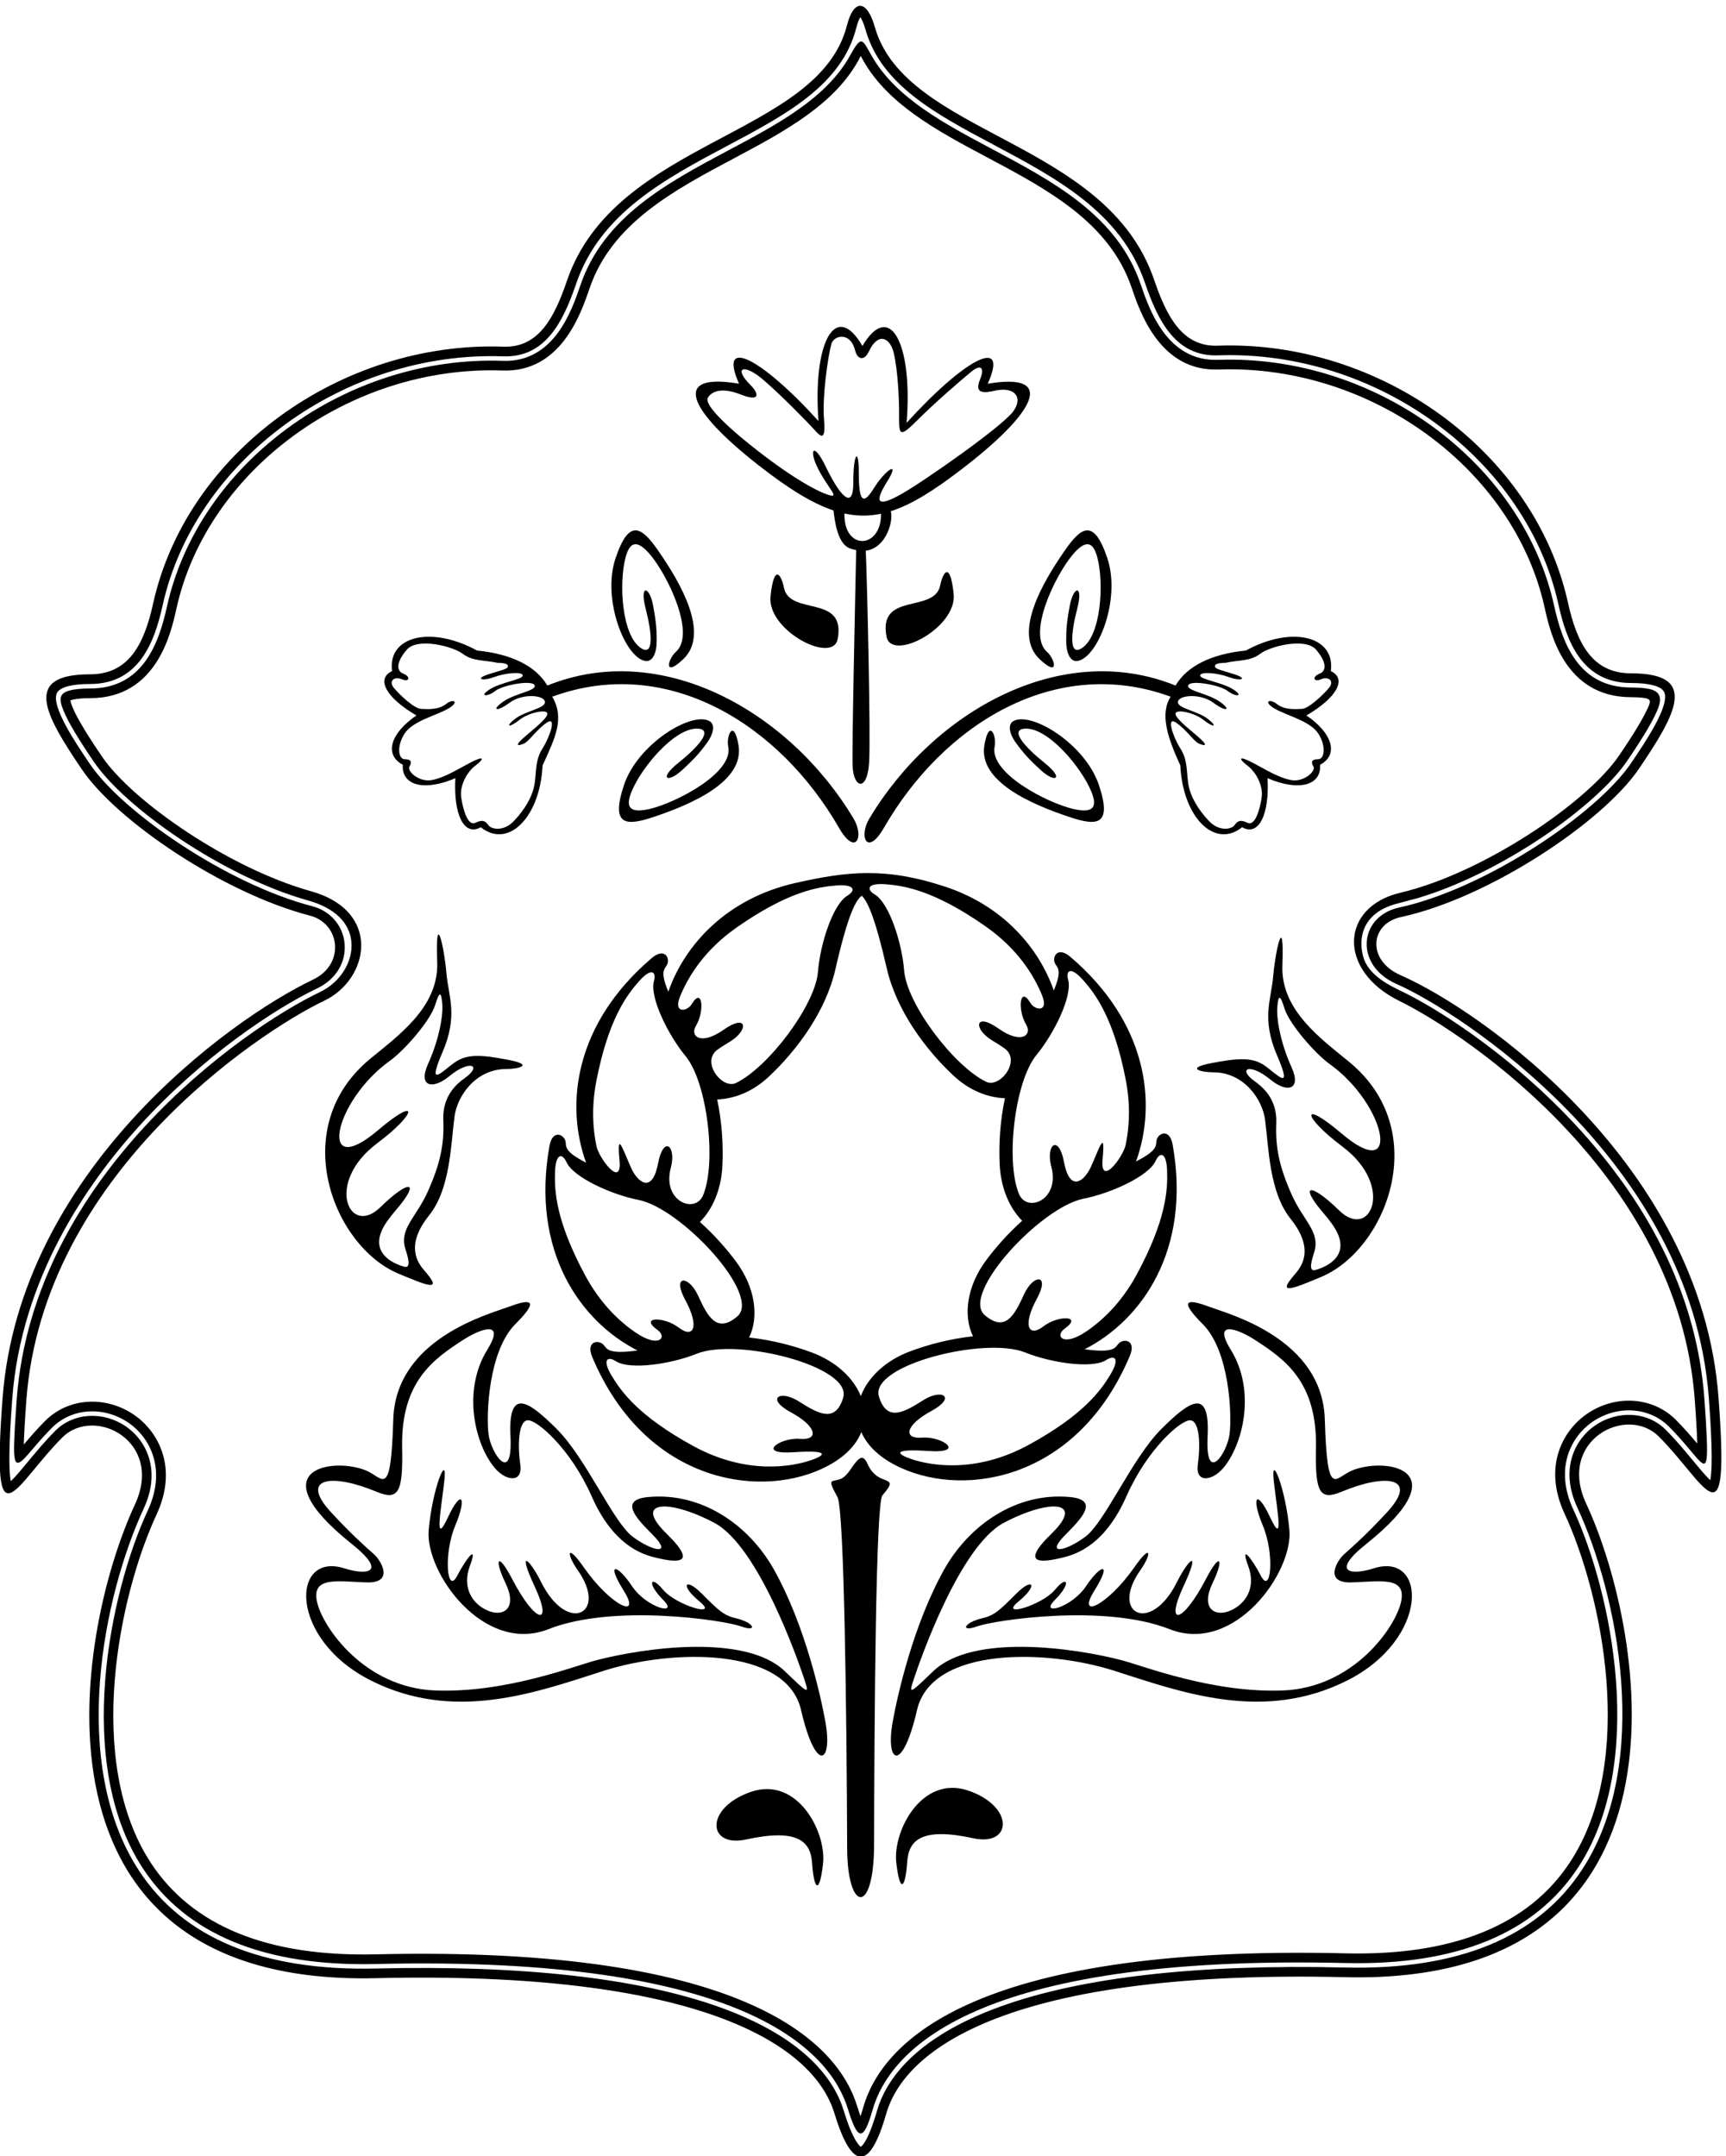 <?xml version="1.0" encoding="UTF-8" standalone="no"?>
<svg xmlns:inkscape="http://www.inkscape.org/namespaces/inkscape" xmlns:sodipodi="http://sodipodi.sourceforge.net/DTD/sodipodi-0.dtd" xmlns="http://www.w3.org/2000/svg" xmlns:svg="http://www.w3.org/2000/svg" version="1.1" id="svg1" width="711.698" height="888.871" viewBox="0 0 711.698 888.871">
  <defs id="defs1"></defs>
  <g id="g1" transform="translate(-51.151,-93.523)">
    <path id="path1" d="m 4020.12,3688.77 c -8.94,49.99 -42.99,37.3 -49.41,15.52 -4.46,-15.11 9.67,-30.27 -64.05,-67.4 65.61,181.43 35.06,430.67 -203.71,634.09 -38.66,32.93 -56.9,1.5 -48.02,-19.4 5.93,-13.97 25.2,-17.06 -3.27,-84.85 -46.48,132.85 -157.75,262.02 -334.57,320.95 -184.76,61.59 -304.57,49 -467.93,11.84 -210.6,-47.91 -341.26,-189.82 -392.61,-336.57 -28.47,67.78 -9.2,70.87 -3.26,84.84 8.87,20.91 -9.37,52.34 -48.02,19.4 -238.77,-203.42 -269.32,-452.66 -203.72,-634.08 -73.71,37.12 -59.59,52.28 -64.04,67.39 -6.42,21.79 -40.47,34.47 -49.41,-15.52 -58.21,-325.62 94.82,-543.42 272.87,-634.12 -99.35,-13.77 -94.52,8.62 -107.25,19.52 -17.25,14.77 -52.71,6.87 -32.98,-39.92 160.41,-380.41 505.34,-440.91 710.69,-346.85 66.89,30.64 106.34,71.14 123.51,114.34 17.94,-41.77 56.92,-80.82 121.85,-110.56 205.35,-94.05 550.28,-33.55 710.69,346.85 19.73,46.79 -15.74,54.69 -32.99,39.92 -12.72,-10.89 -7.9,-33.28 -107.25,-19.52 178.06,90.7 331.09,308.5 272.88,634.13 z m -323.87,510.62 c -8.24,31.04 8.73,42.19 46.76,-0.88 38.02,-43.06 94.43,-117.81 131.48,-307.35 15.51,-79.29 11.53,-147.36 0.03,-202.83 -7.93,-38.2 -79.97,-133.47 -71.57,-44.4 9.14,97.07 -10.53,33.06 -36.25,-23.96 -18.85,-41.79 -64.63,-83.04 -83.2,14.43 -16.88,88.56 -57.67,54.47 -39.53,-13.82 27.45,-103.34 -75.18,-144.31 -100.16,-84.75 -41.92,99.94 -13.88,348.74 54.57,431.53 52.82,63.87 111.47,180.83 97.87,232.03 z m -565.16,296.52 c 57.27,-4.57 149.76,-19.14 308.08,-129.75 99.49,-69.51 150.23,-151.06 176.08,-214.37 22.05,-54.04 -22.27,-46.84 -36.14,-23.63 -33.15,55.46 -40.83,-21.15 -13.01,-67.49 19.27,-32.11 -14.91,-62.02 -85.96,-11.88 -73.66,51.98 -79.32,-0.88 -18.83,-37.4 13.5,-8.16 26.51,-16.19 37.89,-24.41 52.12,-37.57 -14.36,-124.04 -57.37,-103.25 -99.59,48.14 -246.12,240.57 -254.21,345.44 -6.37,82.63 -45.43,207.51 -90.77,234.89 -27.49,16.6 -23.03,36.42 34.24,31.85 z M 2492.97,4148 c 25.85,63.32 76.58,144.87 176.08,214.38 158.32,110.6 250.81,125.18 308.08,129.75 57.27,4.56 61.73,-15.25 34.24,-31.86 -45.35,-27.38 -84.4,-152.25 -90.78,-234.89 -8.09,-104.86 -154.62,-297.29 -254.2,-345.43 -43.01,-20.8 -109.5,65.68 -57.38,103.25 11.39,8.21 24.4,16.25 37.9,24.4 60.48,36.53 54.82,89.38 -18.84,37.4 -71.04,-50.13 -105.23,-20.22 -85.95,11.88 27.82,46.35 20.14,122.95 -13.01,67.5 -13.87,-23.21 -58.19,-30.41 -36.14,23.62 z m -259.25,-260.62 c 37.06,189.54 93.46,264.28 131.49,307.35 38.02,43.07 55,31.91 46.75,0.87 -13.6,-51.19 45.06,-168.15 97.88,-232.03 68.45,-82.78 96.48,-331.59 54.57,-431.52 -24.98,-59.56 -127.61,-18.6 -100.16,84.74 18.14,68.29 -22.66,102.39 -39.53,13.83 -18.58,-97.48 -64.36,-56.23 -83.2,-14.43 -25.72,57.02 -45.39,121.02 -36.25,23.95 8.39,-89.06 -63.65,6.21 -71.57,44.41 -11.5,55.46 -15.48,123.54 0.02,202.83 z m 119.89,-779.81 c -51.63,35.58 -108.7,90.78 -154.65,175.85 -91.78,169.93 -95.69,263.48 -93.68,320.9 2.01,57.41 22.21,59.58 35.56,30.37 22.01,-48.17 141.61,-101.25 222.98,-117.03 132.91,-25.78 383.75,-296.03 306.4,-361.4 -63.68,-53.83 -91.97,0.34 -121.34,64.61 -29.36,64.26 -82.53,64.68 -39.31,-14.44 43.23,-79.12 27.36,-121.68 -21.62,-84.04 -43.91,33.75 -123.64,34.11 -64.54,-8.16 30.44,-21.77 5.12,-58.29 -69.8,-6.66 z m 645.1,-202.97 c -24.1,-79.83 -77.32,-49.8 -136.95,-11.9 -59.63,37.91 -104.45,9.3 -25.11,-33.51 79.34,-42.82 89.22,-87.15 27.63,-82.26 -61.58,4.89 -137.92,-49.34 -18.7,-41.39 119.22,7.94 95.58,-11.29 47.81,-26.58 -47.78,-15.3 -189.65,-46.91 -359.18,45.62 -169.52,92.53 -223.75,168.86 -253.33,218.11 -29.59,49.25 -13.83,62.07 13.27,44.84 44.7,-28.41 173.91,-7.79 250.75,23.29 125.51,50.77 483.07,-39.27 453.81,-136.22 z m 54.65,4.89 c -22.77,56.76 -77.37,107.49 -151.97,135.2 -58.41,21.69 -125.45,38.89 -194.29,46.37 31.65,65.48 18.01,156.57 -40.4,235.15 -31.15,41.91 -69.1,84.47 -112.14,122.92 39.8,39.95 66.17,101.73 69.69,173.44 3.16,64.44 -1.32,136.16 -16.18,206.35 53.72,2.1 110.26,23.86 160.23,70.77 88.57,83.15 176.63,203.06 206.24,332.46 39.36,172.02 63.75,215.47 81.86,228.1 17.62,-16.84 41.14,-66.38 77.27,-224.31 29.62,-129.41 117.68,-249.31 206.25,-332.46 49.97,-46.91 106.51,-68.68 160.22,-70.77 -14.85,-70.19 -19.33,-141.92 -16.17,-206.35 3.52,-71.72 29.89,-133.49 69.68,-173.45 -43.04,-38.45 -80.98,-81.01 -112.13,-122.91 -58.41,-78.58 -72.05,-169.67 -40.4,-235.16 -68.85,-7.48 -135.88,-24.67 -194.3,-46.37 -76.25,-28.32 -131.62,-80.7 -153.46,-138.98 z m 760.7,111.83 c 27.11,17.22 42.87,4.41 13.28,-44.84 -29.59,-49.25 -83.82,-125.59 -253.34,-218.11 -169.52,-92.53 -311.39,-60.92 -359.17,-45.63 -47.78,15.3 -71.42,34.53 47.8,26.58 119.22,-7.94 42.89,46.29 -18.7,41.39 -61.58,-4.89 -51.7,39.44 27.64,82.26 79.34,42.82 34.52,71.42 -25.11,33.51 -59.63,-37.9 -112.85,-67.92 -136.95,11.9 -29.27,96.95 328.29,186.99 453.81,136.23 76.83,-31.08 206.04,-51.71 250.74,-23.29 z m -59.45,90.04 c -74.92,-51.64 -100.24,-15.11 -69.8,6.66 59.09,42.26 -20.63,41.91 -64.54,8.16 -48.99,-37.64 -64.85,4.92 -21.63,84.04 43.22,79.12 -9.94,78.7 -39.31,14.43 -29.37,-64.26 -57.65,-118.43 -121.33,-64.61 -77.35,65.37 173.49,335.62 306.4,361.41 81.37,15.78 200.96,68.85 222.98,117.03 13.35,29.21 33.55,27.04 35.55,-30.37 2.02,-57.42 -1.89,-150.98 -93.68,-320.91 -45.94,-85.06 -103.02,-140.27 -154.64,-175.84" style="fill:#000000;fill-opacity:1;fill-rule:nonzero;stroke:none" transform="matrix(0.133,0,0,-0.133,0,1056)"></path>
    <path id="path2" d="m 3120.27,2652.83 c -24.03,9.15 -38.08,28.33 -45.5,45.38 -14.74,33.89 -27.3,16.64 -37.19,6.06 -9.84,-10.53 -26.03,-43.26 -46.48,-51.44 -28.39,-11.36 -44,5.68 -9.93,-56.78 20.98,-38.47 28.5,-688.24 29.85,-1088.6 0.67,-197.84 83.07,-208.28 83.48,11.35 0.76,401.59 5.44,1059.21 25.77,1082.93 34.07,39.74 26.53,41 0,51.1" style="fill:#000000;fill-opacity:1;fill-rule:nonzero;stroke:none" transform="matrix(0.133,0,0,-0.133,0,1056)"></path>
    <path id="path3" d="m 4620.57,2451.27 c 294.73,235.78 54.21,269.8 -45.41,227.11 -53,-22.71 -75.71,-90.84 -83.28,158.97 -7.57,249.81 -295.23,325.51 -355.79,348.22 -60.57,22.72 -105.98,30.29 -22.71,-52.98 83.27,-83.28 90.84,-280.1 83.27,-340.66 -7.57,-60.56 -75.7,-158.97 -68.13,-7.57 7.57,151.4 -53,113.55 -143.84,22.71 -90.84,-90.84 -174.11,-287.66 -234.67,-333.09 -60.56,-45.42 -128.69,-60.56 -60.56,7.57 51.1,51.1 102.19,106.46 12.77,114.98 -166.29,15.83 -312.72,-86.13 -390.52,-224.71 -95.72,-170.48 -145.38,-391.83 -159.73,-473.17 -22.71,-128.69 30.28,-158.97 75.7,37.85 45.42,196.83 401.22,189.26 613.18,121.13 211.97,-68.13 461.78,-158.98 719.17,-30.28 257.38,128.69 249.81,401.21 83.27,348.22 -68.06,-21.65 -136.27,-15.14 -22.72,75.7 z m -45.41,-119.23 c 88,2.84 170.32,19.87 153.29,-59.61 -17.03,-79.49 -147.62,-266.85 -366.2,-275.36 -218.59,-8.52 -434.34,76.64 -499.64,93.68 -144.84,37.78 -461.71,84.28 -584.79,-34.07 -73.81,-70.97 -76.64,-73.81 -59.61,-22.71 17.88,53.66 140.83,409.71 278.2,482.6 139.1,73.81 255.49,70.97 147.62,-34.07 -107.88,-105.04 -14.19,-85.16 34.06,-73.81 48.26,11.36 133.43,42.58 198.72,190.2 65.29,147.62 170.33,238.46 198.71,235.62 28.39,-2.84 31.23,-76.65 22.72,-136.26 -8.52,-59.62 43.72,-51.37 76.64,-14.2 61.59,69.54 105.9,238.96 25.55,369.05 -59.61,96.52 25.55,62.45 73.81,31.22 92.33,-59.73 194.39,-129.51 190.2,-334.97 -2.84,-139.1 11.36,-164.65 79.49,-136.26 138.56,57.73 239.95,44.46 141.94,-62.46 -62.46,-68.13 -110.71,-110.71 -133.42,-130.58 -22.72,-19.87 -65.3,-90.84 22.71,-88.01" style="fill:#000000;fill-opacity:1;fill-rule:nonzero;stroke:none" transform="matrix(0.133,0,0,-0.133,0,1056)"></path>
    <path id="path4" d="m 4333.86,2644.31 c 11.35,-96.52 31.22,-201.55 -11.36,-110.71 -42.58,90.84 -59.61,62.45 -22.71,-25.55 36.91,-88 25.55,-215.75 -5.68,-156.14 -31.22,59.62 -65.29,99.36 -39.74,31.23 25.55,-68.13 -8.51,-119.23 -56.78,-139.1 -48.25,-19.87 -90.84,8.52 -53.93,85.17 36.9,76.64 24.15,98.85 -19.87,14.19 -73.81,-141.94 -127.75,-147.62 -70.97,-25.55 56.77,122.07 17.03,88 -19.88,14.19 -81.01,-162.02 -207.59,-97.11 -113.55,36.91 36.97,52.68 34.77,85.6 -17.03,11.35 -85.16,-122.07 -181.68,-164.65 -124.91,-73.81 56.78,90.85 19.87,82.33 -25.55,14.2 -45.42,-68.13 -147.61,-93.68 -96.52,-42.58 51.1,51.1 39.75,79.48 0,31.22 -39.74,-48.26 -176,-88 -113.55,-36.9 62.46,51.1 45.42,76.65 -5.68,25.55 -51.1,-51.1 -68.13,-68.13 -105.03,-76.65 -59.71,-13.78 -70.19,-44.88 -17.03,-25.55 52.55,19.11 394.59,70.97 596.14,-8.51 201.56,-79.49 383.24,176 371.89,306.59 -11.36,130.58 -59.62,246.97 -48.26,150.45" style="fill:#000000;fill-opacity:1;fill-rule:nonzero;stroke:none" transform="matrix(0.133,0,0,-0.133,0,1056)"></path>
    <path id="path5" d="m 2784.06,2371.82 c -77.8,138.58 -224.23,240.54 -390.52,224.71 -89.43,-8.52 -38.33,-63.88 12.77,-114.98 68.13,-68.13 0,-52.99 -60.56,-7.57 -60.56,45.43 -143.83,242.25 -234.68,333.09 -90.84,90.84 -151.4,128.69 -143.83,-22.71 7.57,-151.4 -60.56,-52.99 -68.13,7.57 -7.57,60.56 0,257.38 83.27,340.66 83.28,83.27 37.85,75.7 -22.71,52.98 -60.56,-22.71 -348.22,-98.41 -355.79,-348.22 -7.58,-249.81 -30.29,-181.68 -83.27,-158.97 -99.63,42.69 -340.15,8.67 -45.43,-227.11 113.55,-90.84 45.35,-97.35 -22.71,-75.7 -166.54,52.99 -174.11,-219.53 83.27,-348.22 257.39,-128.7 507.2,-37.85 719.17,30.28 211.96,68.13 567.76,75.7 613.18,-121.13 45.42,-196.82 98.41,-166.54 75.7,-37.85 -14.36,81.34 -64.02,302.69 -159.73,473.17 z m 33.88,-315.14 c -123.08,118.35 -439.95,71.85 -584.8,34.07 -65.29,-17.04 -281.04,-102.2 -499.62,-93.68 -218.59,8.51 -349.18,195.87 -366.21,275.36 -17.03,79.48 65.29,62.45 153.3,59.61 88,-2.83 45.41,68.14 22.71,88.01 -22.71,19.87 -70.98,62.45 -133.43,130.58 -98.01,106.92 3.38,120.19 141.94,62.46 68.13,-28.39 82.33,-2.84 79.49,136.26 -4.19,205.46 97.87,275.24 190.2,334.97 48.26,31.23 133.42,65.3 73.8,-31.22 -80.34,-130.09 -36.03,-299.51 25.56,-369.05 32.92,-37.17 85.16,-45.42 76.64,14.2 -8.51,59.61 -5.68,133.42 22.71,136.26 28.39,2.84 133.43,-88 198.72,-235.62 65.29,-147.62 150.46,-178.84 198.71,-190.2 48.27,-11.35 141.95,-31.23 34.07,73.81 -107.87,105.04 8.52,107.88 147.62,34.07 137.37,-72.89 260.31,-428.94 278.2,-482.6 17.04,-51.1 14.2,-48.26 -59.61,22.71" style="fill:#000000;fill-opacity:1;fill-rule:nonzero;stroke:none" transform="matrix(0.133,0,0,-0.133,0,1056)"></path>
    <path id="path6" d="m 2664.64,2221.33 c -36.9,8.52 -53.94,25.55 -105.03,76.65 -51.1,51.1 -68.14,25.55 -5.68,-25.55 62.45,-51.1 -73.81,-11.36 -113.55,36.9 -39.75,48.26 -51.1,19.88 0,-31.22 51.09,-51.1 -51.1,-25.55 -96.52,42.58 -45.43,68.13 -82.33,76.65 -25.55,-14.2 56.77,-90.84 -39.74,-48.26 -124.91,73.81 -51.8,74.25 -54,41.33 -17.03,-11.35 94.04,-134.02 -32.54,-198.93 -113.55,-36.91 -36.91,73.81 -76.65,107.88 -19.88,-14.19 56.78,-122.07 2.84,-116.39 -70.97,25.55 -44.02,84.66 -56.77,62.45 -19.87,-14.19 36.91,-76.65 -5.67,-105.04 -53.94,-85.17 -48.25,19.87 -82.32,70.97 -56.77,139.1 25.55,68.13 -8.52,28.39 -39.75,-31.23 -31.22,-59.61 -42.58,68.14 -5.67,156.14 36.9,88 19.87,116.39 -22.71,25.55 -42.58,-90.84 -22.71,14.19 -11.36,110.71 11.36,96.52 -36.9,-19.87 -48.26,-150.45 -11.35,-130.59 170.33,-386.08 371.88,-306.59 201.56,79.48 543.61,27.62 596.15,8.51 53.16,-19.33 42.68,11.77 -17.03,25.55" style="fill:#000000;fill-opacity:1;fill-rule:nonzero;stroke:none" transform="matrix(0.133,0,0,-0.133,0,1056)"></path>
    <path id="path7" d="m 1675.7,5019.11 c -80.04,-54.34 -101.51,-121.26 -42.34,-152.84 -4.27,-66.23 69.55,-82.1 162.99,-41.52 -6.28,-111.78 26.69,-181.6 78.81,-152.09 85.14,-68.07 183.82,30.6 191.57,191.55 39.53,86.46 69.28,146.04 29.69,213.58 0.97,0.17 1.99,0.07 2.92,0.41 355.62,128.73 701.72,-86.48 886.09,-406.99 51.96,-90.34 79.48,-28.38 45.42,28.4 -200.92,334.87 -596.84,554.94 -949.3,412.21 -36.19,61.09 -111.69,97.82 -218.14,108.59 -142.27,77.79 -277.89,44.93 -263.29,-63.78 -52.06,-24.64 -16.24,-84.05 75.58,-137.52 z m -45.2,112.17 c 23.76,-10.15 27.81,8.38 4.82,17.16 -23,8.77 -22.2,36.32 10.54,74.57 32.73,38.25 141.96,11.03 173.43,-12.85 31.48,-23.89 66.5,-18.68 107.86,-27.99 0,0 30.3,0.75 32.18,-9.04 1.88,-9.78 -14.95,-12 -59.42,-26.12 -44.46,-14.12 -21.47,-22.9 15.96,-9.11 37.43,13.78 89.45,17.69 89.35,4.98 -0.1,-12.7 -69.54,-20.96 -103.72,-43.76 -34.18,-22.8 -3.87,-22.06 18.54,-4.05 22.41,18 114,35.09 121.89,17.83 7.87,-17.26 -60.19,-24.76 -97.72,-51.24 -37.53,-26.49 -19.6,-32.68 19.91,-3.28 39.51,29.41 105.33,24.8 109.86,3.85 4.53,-20.94 -60.02,-28.27 -92.65,-53.81 -32.64,-25.55 -17.02,-27.62 12.87,-3.62 29.89,24 89.97,36.06 87.3,18.29 -2.68,-17.76 -57.9,-57.79 -80.15,-79.32 -22.24,-21.52 -6.19,-17.93 8.32,-11.59 14.51,6.34 38.83,43.48 70.26,64.74 31.43,21.26 9.83,-43.27 -13.11,-79.63 -22.95,-36.38 -18.69,-66.5 -24.47,-107.7 -5.79,-41.19 -31.31,-82.62 -64.21,-117.35 -32.91,-34.73 -70.75,-25.26 -79.06,-13.66 -8.31,11.59 -16.46,19.67 -40.59,7.93 -24.13,-11.74 -38.76,43.29 -43.96,78.31 -5.21,35.02 16.03,77.66 43.94,98.75 27.91,21.08 28.78,32.41 -14.58,9.88 -43.36,-22.54 -78.91,-46.11 -119.43,-54.4 -40.51,-8.29 -78.93,27.97 -70.42,41.77 8.51,13.82 5.25,22.83 -14.49,22.59 -19.74,-0.24 -25.88,39.67 -0.96,78.96 24.93,39.29 95.4,55.36 133.87,76.95 38.47,21.6 18.82,34.06 -4.97,15.28 -23.79,-18.77 -57.77,-16.17 -78.28,-15.03 -20.51,1.13 -66.3,44.08 -83.54,65.12 -17.23,21.04 1.06,36.74 24.83,26.59" style="fill:#000000;fill-opacity:1;fill-rule:nonzero;stroke:none" transform="matrix(0.133,0,0,-0.133,0,1056)"></path>
    <path id="path8" d="m 2386.44,5187.88 c 22.71,-2.84 34.06,28.39 34.06,59.61 0,31.23 0,53.94 -11.35,113.55 -11.36,59.62 -42.58,65.3 -22.71,-11.35 19.87,-76.65 25.55,-147.62 -14.19,-122.07 -60.43,38.84 -69.22,202.46 -48.27,281.04 11.36,42.59 31.23,62.46 76.65,8.52 53.93,-64.04 141.95,-245.39 79.49,-300.91 -25.55,-22.72 -39.33,-81.4 22.71,-22.72 83.97,79.43 -9.22,237.58 -76.65,334.98 -51.1,73.81 -90.84,105.04 -133.42,-22.71 -42.58,-127.74 30.69,-310.07 93.68,-317.94" style="fill:#000000;fill-opacity:1;fill-rule:nonzero;stroke:none" transform="matrix(0.133,0,0,-0.133,0,1056)"></path>
    <path id="path9" d="m 2487.43,4871.94 c -61.82,-49.49 -33.41,-63.64 11.38,-22.69 44.8,40.95 58.39,59.13 77.09,84.14 18.7,25.01 28.3,56.82 8.41,68.15 -55.16,31.41 -223.02,-70.74 -265.4,-198.56 -42.39,-127.8 8.14,-126.59 93.26,-98.07 112.33,37.63 281.66,108.5 261.96,222.39 -14.55,84.15 -38.65,28.9 -31.79,-4.59 16.79,-81.87 -162.3,-174.41 -243.84,-193.41 -68.67,-16 -72.69,11.81 -56.29,52.71 30.28,75.49 135.29,201.26 206.94,196.2 47.13,-3.34 0.08,-56.78 -61.72,-106.27" style="fill:#000000;fill-opacity:1;fill-rule:nonzero;stroke:none" transform="matrix(0.133,0,0,-0.133,0,1056)"></path>
    <path id="path10" d="m 3079.82,4699.61 c -34.07,-56.78 -6.55,-118.74 45.42,-28.4 184.37,320.51 530.46,535.72 886.08,406.99 0.93,-0.34 1.95,-0.24 2.93,-0.41 -34.59,-54.2 -9.84,-127.12 29.69,-213.58 7.74,-160.95 106.42,-259.62 191.56,-191.55 52.13,-29.51 85.1,40.31 78.82,152.09 93.43,-40.58 167.25,-24.71 162.98,41.52 59.17,31.58 37.71,98.5 -42.34,152.84 91.82,53.47 127.65,112.88 75.58,137.52 14.6,108.71 -121.02,141.57 -263.29,63.78 -106.45,-10.77 -181.95,-47.5 -218.14,-108.59 -352.46,142.73 -748.38,-77.34 -949.29,-412.21 z m 950.91,297.31 c 31.43,-21.26 55.75,-58.4 70.27,-64.74 14.5,-6.34 30.55,-9.93 8.31,11.59 -22.25,21.53 -77.47,61.56 -80.15,79.32 -2.67,17.77 57.41,5.71 87.3,-18.29 29.89,-24 45.51,-21.93 12.88,3.62 -32.64,25.54 -97.19,32.87 -92.66,53.81 4.53,20.95 70.36,25.56 109.86,-3.85 39.51,-29.4 57.44,-23.21 19.91,3.28 -37.52,26.48 -105.59,33.98 -97.71,51.24 7.88,17.26 99.47,0.17 121.89,-17.83 22.41,-18.01 52.71,-18.75 18.53,4.05 -34.18,22.8 -103.62,31.06 -103.71,43.76 -0.1,12.71 51.91,8.8 89.34,-4.98 37.43,-13.79 60.43,-5.01 15.96,9.11 -44.47,14.12 -61.29,16.34 -59.41,26.12 1.87,9.79 32.17,9.04 32.17,9.04 41.36,9.31 76.38,4.1 107.86,27.99 31.47,23.88 140.71,51.1 173.44,12.85 32.73,-38.25 33.53,-65.8 10.53,-74.57 -22.99,-8.78 -18.94,-27.31 4.82,-17.16 23.77,10.15 42.06,-5.55 24.83,-26.59 -17.23,-21.04 -63.03,-63.99 -83.53,-65.12 -20.51,-1.14 -54.5,-3.74 -78.29,15.03 -23.79,18.78 -43.44,6.32 -4.96,-15.28 38.46,-21.59 108.94,-37.66 133.86,-76.95 24.93,-39.29 18.78,-79.2 -0.96,-78.96 -19.74,0.24 -22.99,-8.77 -14.48,-22.59 8.51,-13.8 -29.92,-50.06 -70.43,-41.77 -40.52,8.29 -76.07,31.86 -119.43,54.4 -43.36,22.53 -42.49,11.2 -14.58,-9.88 27.91,-21.09 49.15,-63.73 43.94,-98.75 -5.2,-35.02 -19.83,-90.05 -43.96,-78.31 -24.12,11.74 -32.27,3.66 -40.58,-7.93 -8.32,-11.6 -46.16,-21.07 -79.06,13.66 -32.9,34.73 -58.43,76.16 -64.21,117.35 -5.79,41.2 -1.53,71.32 -24.47,107.7 -22.95,36.36 -44.55,100.89 -13.12,79.63" style="fill:#000000;fill-opacity:1;fill-rule:nonzero;stroke:none" transform="matrix(0.133,0,0,-0.133,0,1056)"></path>
    <path id="path11" d="m 3607.83,5193.55 c 62.05,-58.68 48.26,0 22.71,22.72 -62.46,55.52 25.56,236.87 79.49,300.91 45.42,53.94 65.29,34.07 76.65,-8.52 20.95,-78.58 12.16,-242.2 -48.26,-281.04 -39.74,-25.55 -34.07,45.42 -14.2,122.07 19.87,76.65 -11.35,70.97 -22.7,11.35 -11.36,-59.61 -11.36,-82.32 -11.36,-113.55 0,-31.22 11.36,-62.45 34.06,-59.61 62.99,7.87 136.26,190.2 93.68,317.94 -42.58,127.75 -82.32,96.52 -133.42,22.71 -67.43,-97.4 -160.62,-255.55 -76.65,-334.98" style="fill:#000000;fill-opacity:1;fill-rule:nonzero;stroke:none" transform="matrix(0.133,0,0,-0.133,0,1056)"></path>
    <path id="path12" d="m 3436.53,4927.3 c -19.69,-113.89 149.63,-184.76 261.97,-222.39 85.12,-28.52 135.64,-29.73 93.26,98.07 -42.39,127.82 -210.25,229.97 -265.41,198.56 -19.89,-11.33 -10.29,-43.14 8.41,-68.15 18.7,-25.01 32.3,-43.19 77.09,-84.14 44.79,-40.95 73.2,-26.8 11.39,22.69 -61.81,49.49 -108.86,102.93 -61.72,106.27 71.64,5.06 176.66,-120.71 206.93,-196.2 16.4,-40.9 12.38,-68.71 -56.29,-52.71 -81.54,19 -260.62,111.54 -243.84,193.41 6.86,33.49 -17.24,88.74 -31.79,4.59" style="fill:#000000;fill-opacity:1;fill-rule:nonzero;stroke:none" transform="matrix(0.133,0,0,-0.133,0,1056)"></path>
    <path id="path13" d="m 3341.22,5396.05 c -11.35,105.99 -34.06,64.35 -41.63,26.5 -17.67,-88.32 -193.04,-18.92 -166.55,-158.97 15.05,-79.51 219.54,26.49 208.18,132.47" style="fill:#000000;fill-opacity:1;fill-rule:nonzero;stroke:none" transform="matrix(0.133,0,0,-0.133,0,1056)"></path>
    <path id="path14" d="m 2815.1,5414.98 c -7.57,37.85 -30.28,79.49 -41.64,-26.5 -11.35,-105.98 193.14,-211.98 208.18,-132.47 26.5,140.04 -148.88,70.65 -166.54,158.97" style="fill:#000000;fill-opacity:1;fill-rule:nonzero;stroke:none" transform="matrix(0.133,0,0,-0.133,0,1056)"></path>
    <path id="path15" d="m 2735.65,5795.13 c 92.17,-72.16 166.1,-118.26 232.96,-140.63 3.69,-29.9 11.89,-103.52 50.88,-117.45 6.91,-2.47 13.37,-4.19 19.53,-5.45 -2.14,-107.14 -13.59,-608.36 -11.01,-670.18 2.84,-68.13 45.42,-79.49 51.1,11.35 5.18,82.98 -6.21,563.62 -10.38,657.09 58.61,6.9 84.48,82.09 78.51,117.91 -0.28,1.62 -0.6,2.96 -0.9,4.44 63.94,20.33 131.23,62.83 213.33,125.26 235.22,178.87 304.11,306.56 87.2,269.85 67.18,149.75 -70.38,78.63 -251.49,-121.28 19.64,247.01 -52.35,380.91 -137.02,238.42 -83.11,142.49 -154.39,12.18 -136.22,-232.89 -178.21,196.95 -312.21,264.64 -246.34,115.75 -210.16,35.97 -160.32,-79.8 59.85,-252.19 z m 380.36,-153.04 c 0,-107.22 -115.9,-113.15 -113.44,3.01 38.89,-8.56 75.97,-8.66 113.54,-0.79 -0.02,-0.74 -0.1,-1.47 -0.1,-2.22 z m -537.27,360.52 c 8.51,17.04 36.9,36.91 102.19,11.36 65.3,-25.55 53.95,5.68 31.23,28.39 -55.98,55.99 -21.22,67.67 35.77,19.67 53.54,-45.1 140.96,-134.39 160.11,-155.94 22.71,-25.54 36.9,-36.9 31.23,31.23 -5.68,68.13 11.35,190.2 22.71,232.78 7.34,27.53 58.81,40.12 73.81,-19.87 6.75,-27.02 27.77,-34.34 42.58,-2.84 28.66,60.99 65.94,43.48 77.28,-5.51 12.91,-55.84 16.4,-142.92 16.4,-184.69 0,-65.29 -2.84,-82.32 53.93,-25.55 56.78,56.78 139.11,127.75 170.33,153.3 31.23,25.55 39.74,8.52 28.39,-19.87 -11.35,-28.39 -17.03,-53.94 42.58,-39.75 59.62,14.2 90.85,-17.03 59.62,-62.45 -31.23,-45.42 -278.2,-218.59 -349.17,-258.33 -70.97,-39.74 -85.17,-28.39 -42.59,39.74 42.59,68.13 -5.68,36.91 -42.58,-22.71 -36.9,-59.61 -45.42,-25.55 -45.42,51.1 0,76.65 -17.03,62.46 -17.03,-31.23 0,-93.67 -45.42,-34.06 -85.17,48.26 -39.74,82.33 -53.93,51.1 -22.71,-8.51 31.23,-59.62 65.29,-88.01 34.07,-79.49 -31.23,8.52 -107.87,48.26 -224.26,139.1 -116.4,90.84 -161.82,144.78 -153.3,161.81" style="fill:#000000;fill-opacity:1;fill-rule:nonzero;stroke:none" transform="matrix(0.133,0,0,-0.133,0,1056)"></path>
    <path id="path16" d="m 5668.5,2903.96 c -22.92,302.5 -158.95,589.04 -404.33,851.66 -179.34,191.94 -385.58,332.65 -514.4,398.74 -36.06,18.5 -102.27,44.08 -130.82,96.65 -16.74,30.82 -41.25,142.83 87.6,182.34 7.92,2.43 64.76,17.08 74.5,19.98 257.69,76.85 552.33,283.62 648.48,425.34 53.68,79.1 84.55,131.83 96.88,165.93 11.72,32.37 2.25,50.97 -31.44,57.15 -14.61,2.68 -32.6,4.03 -53.74,4.03 -161.61,0 -212.33,135.68 -238.45,253.88 -98.2,444.3 -555.71,778.87 -1041.57,761.68 -158.39,-5.6 -213.55,156.21 -240.06,233.98 -72.66,213.12 -270.71,318.38 -462.24,420.18 -145.99,77.6 -296.76,157.73 -370.68,286.16 -31.07,53.97 -31.6,68.86 -68.88,1.75 -72.99,-131.4 -225.56,-212.48 -373.25,-290.98 -191.55,-101.81 -389.6,-207.08 -462.25,-420.2 -26.51,-77.76 -81.67,-239.57 -240.07,-233.97 -485.85,17.19 -943.36,-317.38 -1041.561,-761.68 -26.125,-118.2 -76.84,-253.88 -238.457,-253.88 -19.278,0 -35.938,-1.13 -49.805,-3.36 -45.746,-7.36 -48.75,-25.13 -32.664,-64.86 13.828,-34.17 44.062,-85.04 94.176,-158.89 96.617,-142.4 401.311,-356.52 664.461,-429.95 81.23,-22.66 128.85,-68.32 134.1,-128.55 5.35,-61.38 -34.42,-125.05 -96.72,-154.84 -243.93,-116.62 -888.478,-570.58 -940.806,-1261.37 -3.899,-51.42 -6.555,-96.34 -7.91,-133.69 -3.305,-91.04 13.097,-73.98 58.558,-20.3 16.153,19.08 36.614,42.48 59.301,65.16 61.445,61.45 161.723,67.11 238.445,13.47 63.907,-44.67 117.391,-142.36 57.813,-270.62 C 723.73,2298.76 614.324,1771.24 827.27,1446.13 c 134.41,-205.21 377.52,-305.1 722.56,-296.88 1146.15,27.29 1409.11,-270.398 1463.85,-450.273 1.61,-5.321 3.26,-10.508 4.98,-15.754 26.84,-81.52 43.51,-75.973 66.76,-0.996 1.54,4.961 3.01,9.875 4.46,14.925 52.16,181.782 311.88,482.638 1465.29,455.178 345.04,-8.22 588.15,91.67 722.56,296.88 212.94,325.11 103.54,852.63 -15.44,1108.77 -59.58,128.26 -6.09,225.95 57.81,270.63 76.72,53.63 177,47.96 238.44,-13.48 21.78,-21.78 41.51,-44.21 57.35,-62.85 51.61,-60.74 64.82,-87.32 60.15,27.42 -1.44,35.39 -3.97,77.1 -7.54,124.26 z m -88.74,-67.61 c -71.75,71.74 -188.18,78.83 -276.85,16.84 -73.41,-51.32 -135.23,-162.74 -67.83,-307.85 116.26,-250.29 223.84,-764.75 17.56,-1079.69 -128.35,-195.96 -362.77,-291.28 -696.76,-283.33 -1173.55,27.94 -1440.29,-286.797 -1494.84,-476.894 -3.05,-10.629 -5.92,-19.711 -8.68,-28.051 -3.16,8.945 -6.45,18.703 -9.98,30.336 -57.22,188.016 -327.29,499.289 -1493.26,471.529 -333.99,-7.95 -568.409,87.37 -696.757,283.33 -206.285,314.95 -98.711,829.39 17.555,1079.69 67.402,145.1 5.586,256.53 -67.832,307.85 -88.664,61.99 -205.094,54.91 -276.844,-16.84 -24.73,-24.73 -46.816,-50.09 -66.906,-74.01 1.137,34.65 3.582,79.97 8.082,139.36 52.566,693.9 715.852,1137.13 923.832,1236.56 138.6,66.27 180.15,277.3 -42.26,339.36 -252.61,70.48 -552.834,278.08 -647.693,417.89 -23.246,34.26 -90.625,133.6 -97.57,173.64 8.668,2.79 26.738,6.63 61.035,6.63 206.437,0 250.98,201.53 267.75,277.4 95.178,430.63 539.348,754.87 1011.208,738.18 180.66,-6.39 242.94,176.27 269.53,254.27 68.82,201.89 261.55,304.32 447.93,403.38 157.34,83.64 319.08,169.88 393.02,317.36 74.64,-145.67 235.39,-231.24 391.62,-314.27 186.38,-99.07 379.11,-201.5 447.93,-403.38 26.59,-78.01 88.86,-260.67 269.53,-254.28 471.85,16.69 916.03,-307.56 1011.21,-738.18 16.76,-75.87 61.31,-277.4 267.74,-277.4 14,0 25.29,-0.64 34.34,-1.58 31.72,-3.32 27.23,-11.72 14.63,-38.4 -22.15,-46.9 -67.32,-113.5 -85.5,-140.29 -98.84,-145.67 -420.64,-364.95 -679.22,-426.03 -184.7,-43.61 -195.81,-240 -2.86,-335.03 216.31,-106.54 864.04,-547.37 915.96,-1232.75 4.5,-59.39 6.95,-104.71 8.08,-139.36 -20.09,23.93 -42.17,49.28 -66.9,74.01" style="fill:#000000;fill-opacity:1;fill-rule:nonzero;stroke:none" transform="matrix(0.133,0,0,-0.133,0,1056)"></path>
    <path id="path17" d="m 5712.3,2907.28 c -54.45,718.76 -734.57,1196.87 -985.37,1306.73 -106.25,46.54 -94.49,159.58 0.54,180.13 274.36,59.34 626.67,295.18 738.41,459.86 117.8,173.63 184.81,295.71 -24.65,295.71 -120.94,0 -167.94,94.49 -195.56,219.43 -103.61,468.79 -582.98,813.9 -1086.01,796.1 -108.82,-3.85 -157.75,89.31 -196.94,204.25 -148.44,435.44 -770.6,446.4 -866,783.8 -23.12,81.77 -64.28,90.67 -86.47,4.21 -88.45,-344.55 -718.47,-352.54 -867.97,-791.09 -39.19,-114.94 -88.11,-208.1 -196.94,-204.25 -503.03,17.79 -982.399,-327.31 -1086.012,-796.1 -27.613,-124.94 -74.613,-219.43 -195.566,-219.43 -209.457,0 -142.446,-122.08 -24.641,-295.71 107.426,-158.32 437.199,-382.41 706.289,-452.21 94.54,-24.51 109.46,-150.76 10.08,-198.12 C 1088.81,4073.48 445.594,3602.37 392.699,2904.2 356.734,2429.49 429.664,2633.14 577.516,2780.99 677.41,2880.89 893.82,2769.2 802.871,2573.4 613.617,2165.98 432.406,1078.7 1550.88,1105.34 c 980.92,23.35 1353.11,-196.789 1420.77,-419.152 50.75,-166.762 106.21,-190.149 160.45,-1.153 64.21,223.793 434.88,446.885 1422.03,423.375 1118.46,-26.62 937.25,1060.64 748,1468.07 -90.95,195.8 125.46,307.49 225.35,207.59 147.86,-147.85 220.79,-351.5 184.82,123.21 z m -25.26,-258.48 c -14.06,12.97 -35.23,38.55 -53.1,60.16 -24.85,30.04 -53.01,64.09 -85.24,96.33 -56.66,56.65 -149.44,61.66 -220.62,11.91 -59.49,-41.6 -109.11,-132.9 -53.16,-253.36 125.01,-269.13 232.03,-790.09 14.46,-1122.26 -137.22,-209.51 -384.36,-311.51 -734.54,-303.17 -456.41,10.86 -815.73,-29.75 -1068,-120.73 -267.82,-96.575 -356.41,-229.7 -383.58,-324.371 -25.33,-88.278 -44.67,-107 -49.92,-110.641 -5.23,3.617 -25.76,22.785 -52.99,112.254 -28.56,93.859 -118.8,225.781 -386.54,321.238 -252.06,89.88 -609.92,129.97 -1063.65,119.16 -350.18,-8.33 -597.316,93.67 -734.543,303.18 -217.566,332.17 -110.551,853.14 14.465,1122.26 55.949,120.45 6.328,211.76 -53.164,253.35 -71.176,49.76 -163.957,44.75 -220.613,-11.91 -32.235,-32.23 -60.399,-66.28 -85.246,-96.32 -17.868,-21.61 -39.036,-47.19 -53.094,-60.16 -5.051,25.28 -7.902,90.55 4.648,256.21 28.102,370.91 229.504,663.93 393.516,844.44 193.911,213.4 418.691,363.47 552.261,427.13 57.72,27.51 90.08,80.95 84.48,139.46 -5.31,55.37 -44.53,100.42 -99.92,114.79 -266.86,69.21 -589.501,293.37 -689.005,440.02 -43.14,63.58 -123.449,181.94 -102.414,221.63 9.305,17.56 45.614,27.23 102.231,27.23 151.707,0 199.859,129.84 224.859,242.95 99.602,450.65 563.299,790.01 1055.659,772.6 130.11,-4.61 185.7,105.2 226.39,224.55 74.44,218.34 274.96,324.92 468.89,427.99 182.21,96.84 354.31,188.32 399.74,365.32 4.59,17.87 9.22,28.01 12.53,33.61 4.3,-6.39 10.3,-18.27 16.02,-38.52 48.59,-171.83 218.11,-261.93 397.59,-357.33 193.93,-103.07 394.45,-209.65 468.89,-427.99 40.69,-119.35 96.27,-229.15 226.39,-224.55 492.35,17.42 956.06,-321.95 1055.66,-772.6 25,-113.11 73.15,-242.95 224.85,-242.95 56.63,0 92.93,-9.67 102.24,-27.23 21.03,-39.69 -59.27,-158.05 -102.42,-221.63 -105.05,-154.84 -449.61,-388.92 -719.92,-447.39 -55.08,-11.91 -93.92,-51.96 -98.93,-102.05 -4.38,-43.66 17.67,-102.02 92.69,-134.88 190.16,-83.3 911.69,-544.9 967.49,-1281.51 12.56,-165.67 9.7,-230.94 4.66,-256.22" style="fill:#000000;fill-opacity:1;fill-rule:nonzero;stroke:none" transform="matrix(0.133,0,0,-0.133,0,1056)"></path>
    <path id="path18" d="m 1620.31,3288.85 c 87.21,-36.34 139.39,-58.31 81.93,7.35 -22.06,25.21 -63.02,78.78 12.6,173.31 65.75,82.19 67.19,216.77 78.87,306.43 8.32,63.89 65.82,147.33 160.61,147.33 37.82,0 88.23,12.6 6.31,28.36 -81.93,15.75 -126.05,18.9 -163.86,-6.31 -37.81,-25.21 -91.38,-88.23 -40.97,28.36 50.42,116.59 18.91,173.31 12.61,248.94 -6.3,75.62 -34.66,204.82 -28.36,31.51 5.06,-139.09 -121.02,-227.62 -207.97,-299.35 -258.85,-213.56 -114.51,-581.45 88.23,-665.93 z m -66.17,404.39 c 126.04,94.53 129.19,148.1 3.15,40.96 -190.93,-162.29 -137.91,90.26 35.71,214.27 44.55,31.83 125.45,123.6 140.75,173.32 12.6,40.96 18.91,44.11 22.05,3.14 3.16,-40.96 -12.6,-116.59 -44.11,-185.91 -31.51,-69.32 12.61,-81.93 66.17,-37.81 63.19,52.04 103.74,34.03 47.27,-6.3 -22.06,-15.76 -69.33,-53.57 -66.17,-129.2 3.15,-75.62 -9.46,-135.49 -47.27,-220.57 -37.81,-85.08 -91.38,-116.59 -69.32,-182.76 13.2,-39.63 11.63,-56.19 -4.39,-51.9 -11.85,3.18 -107.04,29.81 -69.03,113.64 8.17,18.01 23.19,38.78 45.06,64.3 75.62,88.23 39.91,94.53 -50.42,6.3 -95.75,-93.52 -173.7,75.33 -9.45,198.52" style="fill:#000000;fill-opacity:1;fill-rule:nonzero;stroke:none" transform="matrix(0.133,0,0,-0.133,0,1056)"></path>
    <path id="path19" d="m 4360.39,4243.93 c 6.31,173.3 -22.05,44.11 -28.36,-31.52 -6.3,-75.62 -37.81,-132.34 12.61,-248.93 50.41,-116.59 -3.16,-53.57 -40.97,-28.36 -37.81,25.21 -81.92,22.06 -163.85,6.3 -81.93,-15.75 -31.52,-28.36 6.3,-28.36 94.79,0 152.29,-83.43 160.61,-147.32 11.68,-89.66 13.12,-224.24 78.87,-306.43 75.63,-94.53 34.66,-148.1 12.61,-173.31 -57.46,-65.67 -5.28,-43.69 81.92,-7.35 202.75,84.48 347.08,452.37 88.23,665.92 -86.95,71.74 -213.02,160.26 -207.97,299.36 z m 147.05,-305.66 c 173.63,-124.02 226.64,-376.56 35.72,-214.27 -126.05,107.14 -122.9,53.57 3.14,-40.96 164.25,-123.19 86.31,-292.05 -9.45,-198.52 -90.33,88.23 -126.04,81.93 -50.42,-6.31 21.87,-25.51 36.89,-46.28 45.06,-64.29 38.01,-83.83 -57.17,-110.46 -69.03,-113.64 -16.01,-4.29 -17.59,12.27 -4.39,51.89 22.06,66.17 -31.5,97.69 -69.32,182.76 -37.81,85.08 -50.41,144.95 -47.27,220.58 3.16,75.63 -44.11,113.44 -66.17,129.19 -56.47,40.34 -15.92,58.34 47.27,6.3 53.57,-44.11 97.68,-31.5 66.17,37.82 -31.51,69.32 -47.27,144.95 -44.11,185.91 3.15,40.97 9.45,37.81 22.06,-3.15 15.29,-49.71 96.19,-141.48 140.74,-173.31" style="fill:#000000;fill-opacity:1;fill-rule:nonzero;stroke:none" transform="matrix(0.133,0,0,-0.133,0,1056)"></path>
    <path id="path20" d="m 3386.64,1686.69 c -143.83,49.2 -234.67,-124.91 -223.32,-223.32 10.93,-94.67 27.81,-83.78 34.07,3.79 4.58,64.17 42.1,107.41 204.4,71.91 121.12,-26.5 128.69,98.41 -15.15,147.62" style="fill:#000000;fill-opacity:1;fill-rule:nonzero;stroke:none" transform="matrix(0.133,0,0,-0.133,0,1056)"></path>
    <path id="path21" d="m 2712.9,1682.91 c -143.83,-49.21 -136.26,-174.12 -15.14,-147.62 162.29,35.5 199.81,-7.75 204.4,-71.92 6.25,-87.57 23.14,-98.46 34.06,-3.78 11.36,98.41 -79.49,272.52 -223.32,223.32" style="fill:#000000;fill-opacity:1;fill-rule:nonzero;stroke:none" transform="matrix(0.133,0,0,-0.133,0,1056)"></path>
  </g>
</svg>
